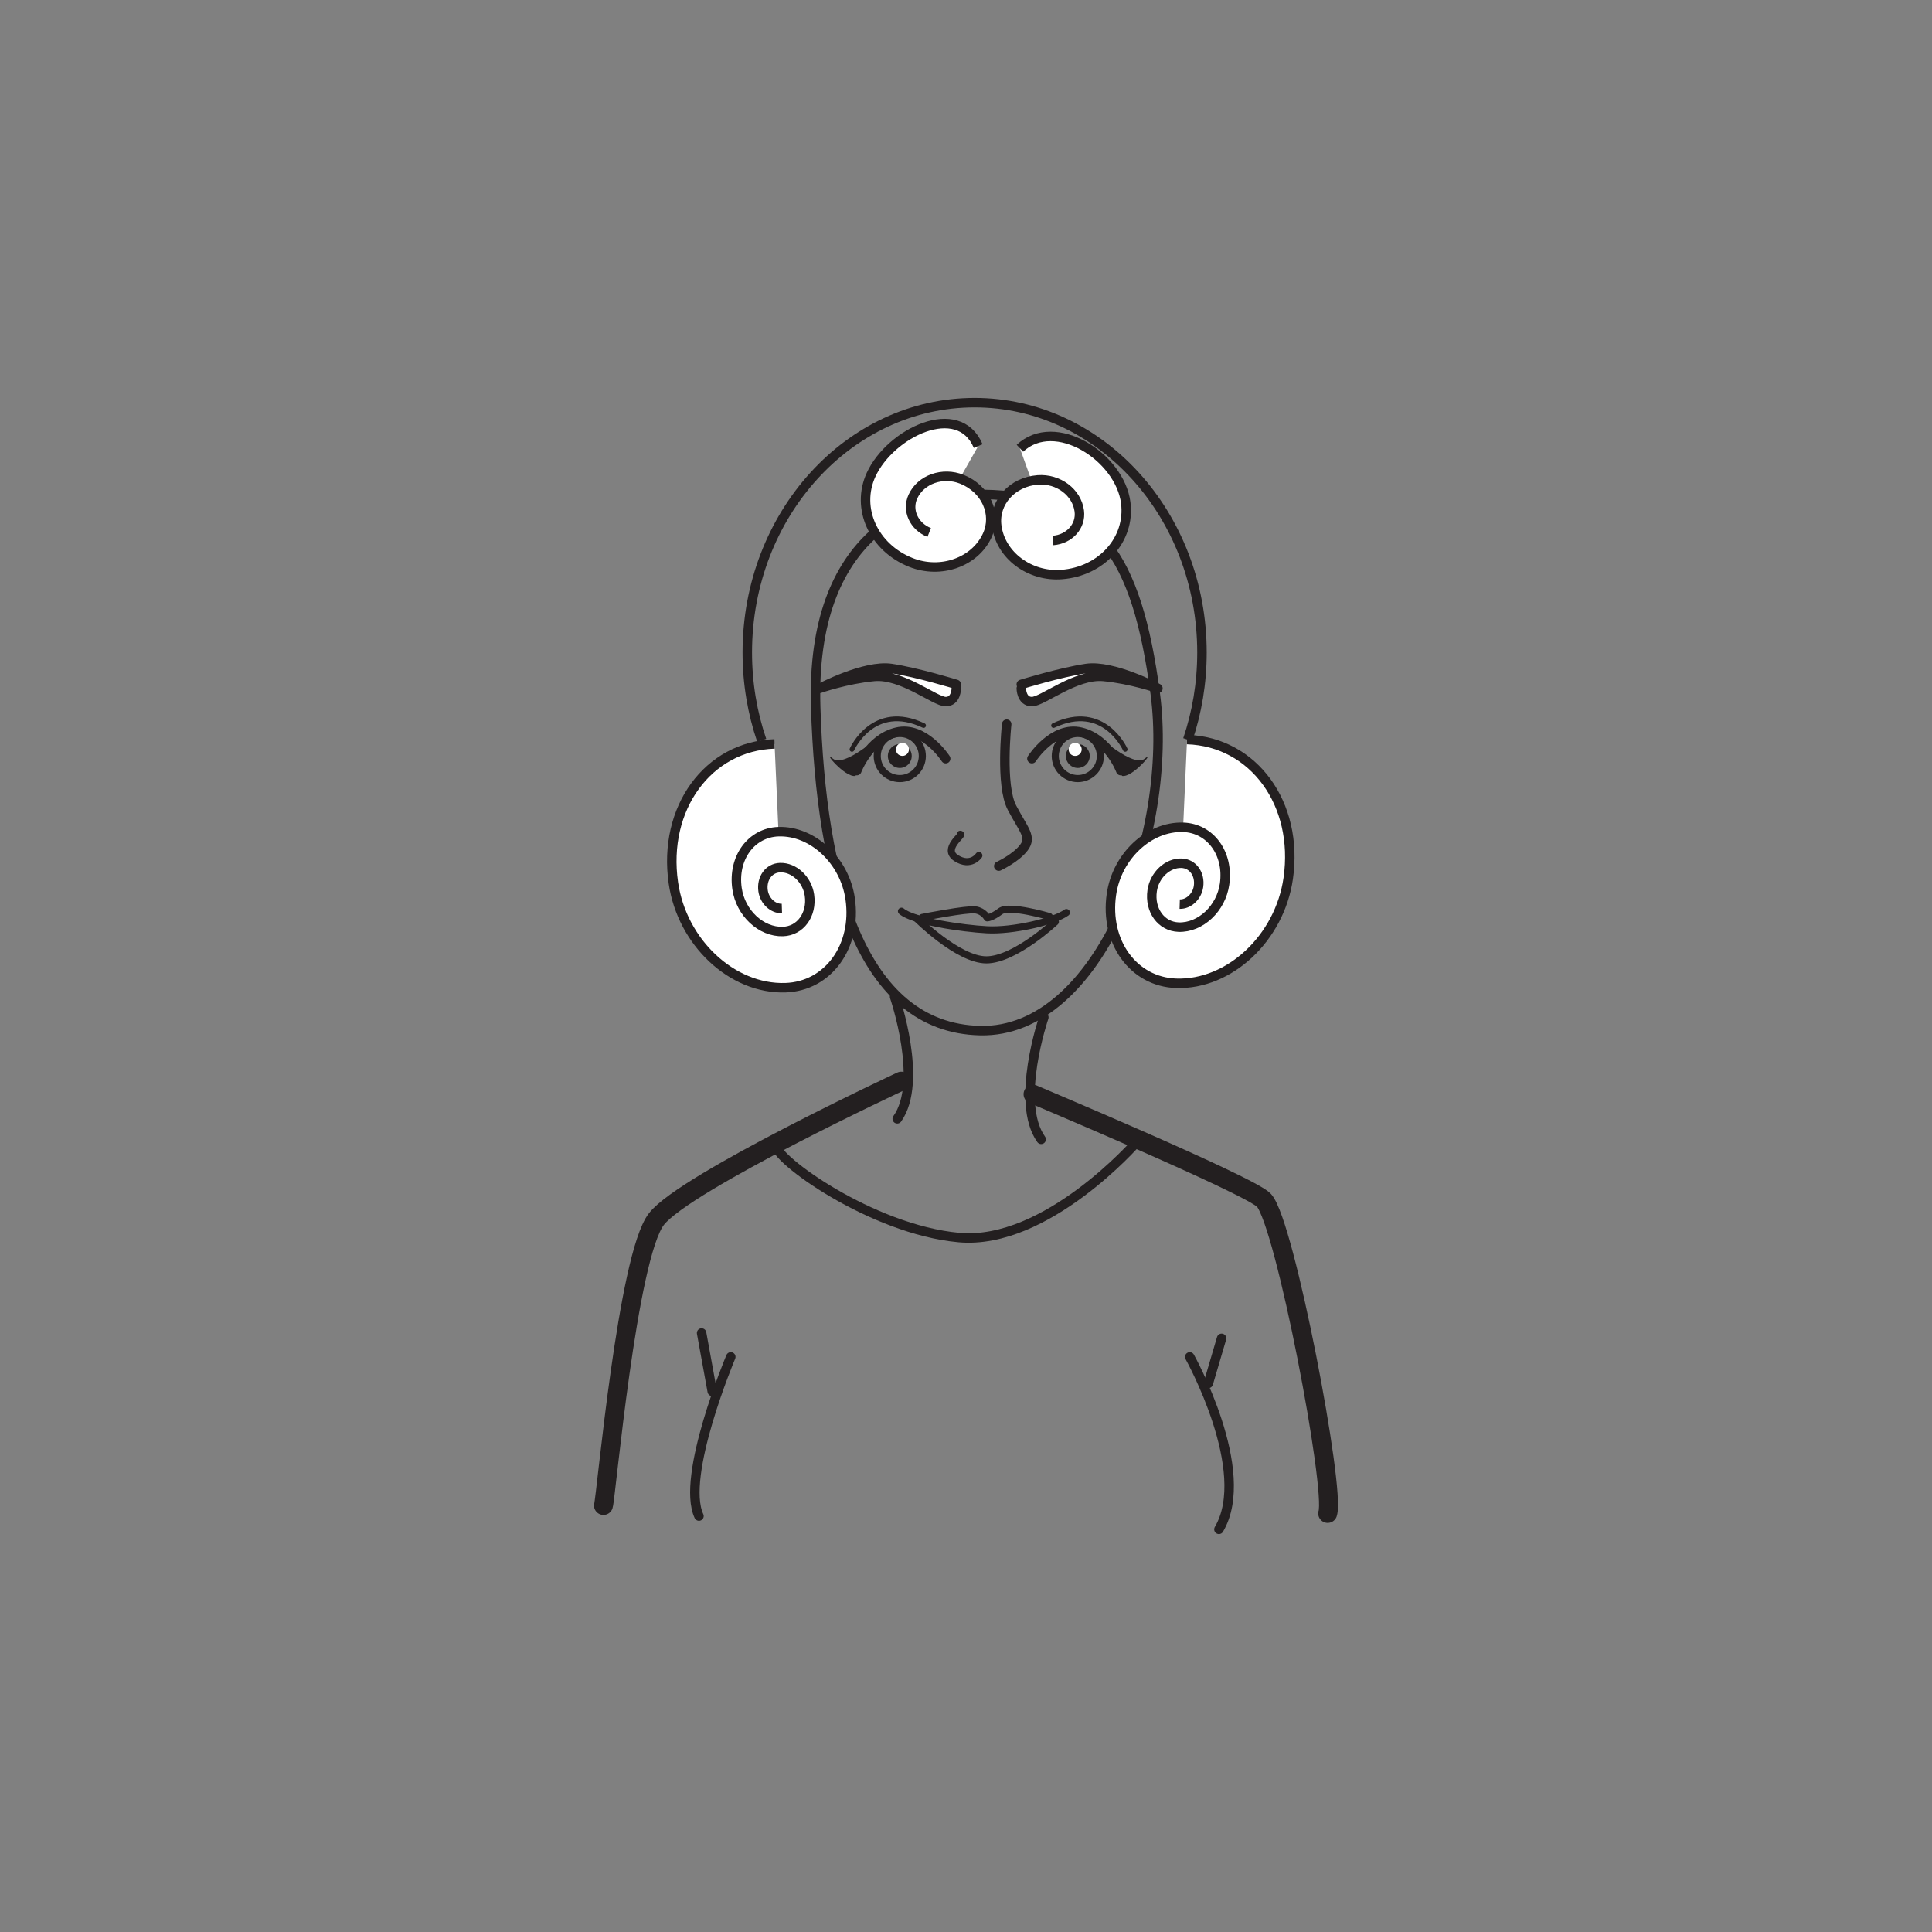 <?xml version="1.0" encoding="UTF-8"?>
<svg xmlns="http://www.w3.org/2000/svg" xmlns:xlink="http://www.w3.org/1999/xlink" width="360pt" height="360pt" viewBox="0 0 360 360" version="1.1">
<rect x="0" y="0" width="360" height="360" fill="#808080" stroke="none"/>
<g id="surface1">
<path style="fill:none;stroke-width:3.53;stroke-linecap:round;stroke-linejoin:round;stroke:rgb(13.73%,12.16%,12.549%);stroke-opacity:1;stroke-miterlimit:4;" d="M -0.001 -0 C -0.001 -0 -40.168 -18.758 -45.606 -25.676 C -51.043 -32.602 -54.997 -77.582 -55.493 -79.063 " transform="matrix(1,0,0,-1,167.938,201.457)"/>
<path style="fill:none;stroke-width:1.765;stroke-linecap:round;stroke-linejoin:round;stroke:rgb(13.73%,12.16%,12.549%);stroke-opacity:1;stroke-miterlimit:4;" d="M -0 -0.001 C -0 -0.001 -16.809 -19.278 -33.117 -17.798 C -49.434 -16.313 -67.723 -2.966 -67.227 -0.493 " transform="matrix(1,0,0,-1,211.805,212.8)"/>
<path style="fill:none;stroke-width:1.324;stroke-linecap:round;stroke-linejoin:round;stroke:rgb(13.73%,12.16%,12.549%);stroke-opacity:1;stroke-miterlimit:4;" d="M -0.001 0.001 C -0.001 -2.32 -1.879 -4.203 -4.2 -4.203 C -6.52 -4.203 -8.403 -2.32 -8.403 0.001 C -8.403 2.321 -6.52 4.2 -4.2 4.2 C -1.879 4.2 -0.001 2.321 -0.001 0.001 Z M -0.001 0.001 " transform="matrix(1,0,0,-1,171.864,140.875)"/>
<path style=" stroke:none;fill-rule:evenodd;fill:rgb(13.73%,12.16%,12.549%);fill-opacity:1;" d="M 169.887 140.875 C 169.887 142.105 168.891 143.098 167.664 143.098 C 166.434 143.098 165.438 142.105 165.438 140.875 C 165.438 139.648 166.434 138.652 167.664 138.652 C 168.891 138.652 169.887 139.648 169.887 140.875 "/>
<path style=" stroke:none;fill-rule:evenodd;fill:rgb(100%,100%,100%);fill-opacity:1;" d="M 169.371 139.641 C 169.371 140.312 168.828 140.855 168.156 140.855 C 167.48 140.855 166.941 140.312 166.941 139.641 C 166.941 138.965 167.48 138.426 168.156 138.426 C 168.828 138.426 169.371 138.965 169.371 139.641 "/>
<path style="fill:none;stroke-width:1.765;stroke-linecap:round;stroke-linejoin:round;stroke:rgb(13.73%,12.16%,12.549%);stroke-opacity:1;stroke-miterlimit:4;" d="M 0.001 0 C -14.847 0.762 -34.108 -7.414 -33.12 -39.547 C -32.132 -71.68 -24.718 -99.359 -2.472 -99.855 C 19.774 -100.348 33.614 -63.273 30.153 -37.074 C 26.692 -10.879 19.278 -0.988 0.001 0 Z M 0.001 0 " transform="matrix(1,0,0,-1,185.112,92.184)"/>
<path style="fill-rule:evenodd;fill:rgb(100%,100%,100%);fill-opacity:1;stroke-width:1.765;stroke-linecap:round;stroke-linejoin:round;stroke:rgb(13.73%,12.16%,12.549%);stroke-opacity:1;stroke-miterlimit:4;" d="M -0 0 C -0 0 -0 -2.468 -1.977 -2.468 C -3.954 -2.468 -10.133 2.719 -15.325 2.223 C -20.512 1.731 -25.458 0 -25.458 0 C -25.458 0 -17.055 4.45 -12.11 3.708 C -7.168 2.965 -0 0.743 -0 0.743 " transform="matrix(1,0,0,-1,178.192,128.27)"/>
<path style="fill:none;stroke-width:1.765;stroke-linecap:round;stroke-linejoin:round;stroke:rgb(13.73%,12.16%,12.549%);stroke-opacity:1;stroke-miterlimit:4;" d="M 0 0.002 C 0 0.002 -3.957 6.177 -9.144 4.939 C -14.336 3.705 -16.559 -2.225 -16.559 -2.225 " transform="matrix(1,0,0,-1,176.215,141.369)"/>
<path style=" stroke:none;fill-rule:evenodd;fill:rgb(13.73%,12.16%,12.549%);fill-opacity:1;" d="M 163.98 137.043 C 163.98 137.043 157.309 143.098 155.207 141.371 C 153.105 139.641 157.43 144.949 159.406 144.582 "/>
<path style="fill:none;stroke-width:1.324;stroke-linecap:round;stroke-linejoin:round;stroke:rgb(13.73%,12.16%,12.549%);stroke-opacity:1;stroke-miterlimit:4;" d="M 0.002 0.001 C 0.002 -2.32 1.881 -4.203 4.201 -4.203 C 6.521 -4.203 8.404 -2.32 8.404 0.001 C 8.404 2.321 6.521 4.2 4.201 4.2 C 1.881 4.2 0.002 2.321 0.002 0.001 Z M 0.002 0.001 " transform="matrix(1,0,0,-1,196.631,140.875)"/>
<path style=" stroke:none;fill-rule:evenodd;fill:rgb(13.73%,12.16%,12.549%);fill-opacity:1;" d="M 198.605 140.875 C 198.605 142.105 199.602 143.098 200.832 143.098 C 202.059 143.098 203.055 142.105 203.055 140.875 C 203.055 139.648 202.059 138.652 200.832 138.652 C 199.602 138.652 198.605 139.648 198.605 140.875 "/>
<path style=" stroke:none;fill-rule:evenodd;fill:rgb(100%,100%,100%);fill-opacity:1;" d="M 199.121 139.641 C 199.121 140.312 199.66 140.855 200.336 140.855 C 201.008 140.855 201.555 140.312 201.555 139.641 C 201.555 138.965 201.008 138.426 200.336 138.426 C 199.66 138.426 199.121 138.965 199.121 139.641 "/>
<path style="fill-rule:evenodd;fill:rgb(100%,100%,100%);fill-opacity:1;stroke-width:1.765;stroke-linecap:round;stroke-linejoin:round;stroke:rgb(13.73%,12.16%,12.549%);stroke-opacity:1;stroke-miterlimit:4;" d="M -0.002 0 C -0.002 0 -0.002 -2.468 1.979 -2.468 C 3.955 -2.468 10.135 2.719 15.322 2.223 C 20.514 1.731 25.459 0 25.459 0 C 25.459 0 17.057 4.45 12.107 3.708 C 7.166 2.965 -0.002 0.743 -0.002 0.743 " transform="matrix(1,0,0,-1,190.303,128.27)"/>
<path style="fill:none;stroke-width:1.765;stroke-linecap:round;stroke-linejoin:round;stroke:rgb(13.73%,12.16%,12.549%);stroke-opacity:1;stroke-miterlimit:4;" d="M 0.001 0.002 C 0.001 0.002 3.954 6.177 9.145 4.939 C 14.337 3.705 16.56 -2.225 16.56 -2.225 " transform="matrix(1,0,0,-1,192.28,141.369)"/>
<path style=" stroke:none;fill-rule:evenodd;fill:rgb(13.73%,12.16%,12.549%);fill-opacity:1;" d="M 204.516 137.043 C 204.516 137.043 211.188 143.098 213.289 141.371 C 215.391 139.641 211.062 144.949 209.086 144.582 "/>
<path style="fill:none;stroke-width:1.765;stroke-linecap:round;stroke-linejoin:round;stroke:rgb(13.73%,12.16%,12.549%);stroke-opacity:1;stroke-miterlimit:4;" d="M -0.001 0.001 C -0.001 0.001 -1.235 -11.37 0.987 -15.573 C 3.21 -19.776 4.698 -21.011 3.21 -22.987 C 1.73 -24.964 -1.481 -26.448 -1.481 -26.448 " transform="matrix(1,0,0,-1,187.583,134.942)"/>
<path style="fill:none;stroke-width:1.324;stroke-linecap:round;stroke-linejoin:round;stroke:rgb(13.73%,12.16%,12.549%);stroke-opacity:1;stroke-miterlimit:4;" d="M 0 0.001 C 0.743 0.001 -3.46 -2.721 -0.742 -4.448 C 1.977 -6.178 3.461 -3.956 3.461 -3.956 " transform="matrix(1,0,0,-1,178.933,155.458)"/>
<path style="fill:none;stroke-width:1.324;stroke-linecap:round;stroke-linejoin:round;stroke:rgb(13.73%,12.16%,12.549%);stroke-opacity:1;stroke-miterlimit:4;" d="M 0.001 -0.001 C -2.39 -1.728 -10.105 -3.458 -14.749 -3.212 C -19.39 -2.966 -28.507 -1.646 -30.73 0.249 " transform="matrix(1,0,0,-1,198.706,170.042)"/>
<path style="fill:none;stroke-width:1.324;stroke-linecap:round;stroke-linejoin:round;stroke:rgb(13.73%,12.16%,12.549%);stroke-opacity:1;stroke-miterlimit:4;" d="M 0.001 0.001 C 0.001 0.001 -7.468 2.224 -9.105 0.99 C -10.745 -0.245 -11.565 -0.245 -11.565 -0.245 C -11.565 -0.245 -12.202 0.99 -13.749 1.236 C -15.296 1.482 -23.671 -0.167 -23.671 -0.167 " transform="matrix(1,0,0,-1,195.523,170.783)"/>
<path style="fill:none;stroke-width:1.324;stroke-linecap:round;stroke-linejoin:round;stroke:rgb(13.73%,12.16%,12.549%);stroke-opacity:1;stroke-miterlimit:4;" d="M 0.001 0 C 0.001 0 -7.554 -7.085 -12.851 -7.085 C -18.151 -7.085 -25.87 0.657 -25.87 0.657 " transform="matrix(1,0,0,-1,196.648,171.77)"/>
<path style="fill:none;stroke-width:1.765;stroke-linecap:round;stroke-linejoin:round;stroke:rgb(13.73%,12.16%,12.549%);stroke-opacity:1;stroke-miterlimit:4;" d="M -0.001 0.001 C -0.001 0.001 -5.438 -15.815 -0.497 -22.733 " transform="matrix(1,0,0,-1,194.505,189.567)"/>
<path style="fill:none;stroke-width:3.53;stroke-linecap:round;stroke-linejoin:round;stroke:rgb(13.73%,12.16%,12.549%);stroke-opacity:1;stroke-miterlimit:4;" d="M 0.001 -0.001 C -1.401 0.55 40.552 -17.009 43.005 -19.77 C 46.962 -24.224 56.353 -73.653 54.868 -78.103 " transform="matrix(1,0,0,-1,192.526,203.901)"/>
<path style="fill:none;stroke-width:1.765;stroke-linecap:round;stroke-linejoin:round;stroke:rgb(13.73%,12.16%,12.549%);stroke-opacity:1;stroke-miterlimit:4;" d="M -0.002 -0.002 C -0.002 -0.002 -9.393 -22.248 -5.932 -29.658 " transform="matrix(1,0,0,-1,136.174,252.838)"/>
<path style="fill:none;stroke-width:1.765;stroke-linecap:round;stroke-linejoin:round;stroke:rgb(13.73%,12.16%,12.549%);stroke-opacity:1;stroke-miterlimit:4;" d="M -0.001 -0.002 C -0.001 -0.002 11.862 -21.26 5.437 -32.131 " transform="matrix(1,0,0,-1,221.692,252.838)"/>
<path style="fill:none;stroke-width:1.765;stroke-linecap:round;stroke-linejoin:round;stroke:rgb(13.73%,12.16%,12.549%);stroke-opacity:1;stroke-miterlimit:4;" d="M -0.002 -0 L 1.979 -10.875 " transform="matrix(1,0,0,-1,130.736,248.391)"/>
<path style="fill:none;stroke-width:1.765;stroke-linecap:round;stroke-linejoin:round;stroke:rgb(13.73%,12.16%,12.549%);stroke-opacity:1;stroke-miterlimit:4;" d="M 0 -0.002 L -2.473 -8.4 " transform="matrix(1,0,0,-1,227.625,249.381)"/>
<path style="fill:none;stroke-width:0.883;stroke-linecap:round;stroke-linejoin:round;stroke:rgb(13.73%,12.16%,12.549%);stroke-opacity:1;stroke-miterlimit:4;" d="M 0.001 -0.001 C 0.001 -0.001 3.954 8.897 13.349 4.448 " transform="matrix(1,0,0,-1,158.749,139.64)"/>
<path style="fill:none;stroke-width:0.883;stroke-linecap:round;stroke-linejoin:round;stroke:rgb(13.73%,12.16%,12.549%);stroke-opacity:1;stroke-miterlimit:4;" d="M -0.002 -0.001 C -0.002 -0.001 -3.955 8.897 -13.35 4.448 " transform="matrix(1,0,0,-1,209.662,139.64)"/>
<path style="fill-rule:nonzero;fill:rgb(100%,100%,100%);fill-opacity:1;stroke-width:1.765;stroke-linecap:butt;stroke-linejoin:miter;stroke:rgb(13.73%,12.16%,12.549%);stroke-opacity:1;stroke-miterlimit:4;" d="M -0.001 -0 C 12.413 -0.403 20.854 -11.989 18.854 -25.875 C 17.253 -36.993 7.905 -45.739 -2.024 -45.415 C -9.97 -45.157 -15.372 -37.747 -14.091 -28.856 C -13.067 -21.743 -7.087 -16.145 -0.728 -16.352 C 4.354 -16.512 7.811 -21.258 6.991 -26.95 C 6.339 -31.5 2.507 -35.083 -1.56 -34.954 C -4.814 -34.848 -7.024 -31.809 -6.501 -28.168 C -6.079 -25.254 -3.634 -22.961 -1.028 -23.047 C 1.054 -23.114 2.472 -25.059 2.136 -27.387 C 1.866 -29.25 0.296 -30.719 -1.368 -30.668 " transform="matrix(1,0,0,-1,221.189,137.804)"/>
<path style="fill-rule:nonzero;fill:rgb(100%,100%,100%);fill-opacity:1;stroke-width:1.765;stroke-linecap:butt;stroke-linejoin:miter;stroke:rgb(13.73%,12.16%,12.549%);stroke-opacity:1;stroke-miterlimit:4;" d="M 0.002 0 C -12.412 -0.402 -20.854 -11.988 -18.854 -25.879 C -17.252 -36.992 -7.904 -45.738 2.025 -45.422 C 9.971 -45.16 15.377 -37.746 14.092 -28.859 C 13.068 -21.746 7.088 -16.145 0.732 -16.352 C -4.354 -16.516 -7.811 -21.262 -6.99 -26.953 C -6.338 -31.504 -2.51 -35.086 1.561 -34.953 C 4.814 -34.852 7.025 -31.812 6.502 -28.172 C 6.08 -25.258 3.635 -22.965 1.029 -23.051 C -1.057 -23.117 -2.471 -25.059 -2.135 -27.391 C -1.865 -29.254 -0.295 -30.723 1.369 -30.668 " transform="matrix(1,0,0,-1,144.326,138.621)"/>
<path style="fill-rule:nonzero;fill:rgb(100%,100%,100%);fill-opacity:1;stroke-width:1.765;stroke-linecap:butt;stroke-linejoin:miter;stroke:rgb(13.73%,12.16%,12.549%);stroke-opacity:1;stroke-miterlimit:4;" d="M 0.001 0.001 C -3.636 8.634 -16.362 2.481 -19.952 -5.331 C -22.827 -11.585 -19.511 -18.901 -12.546 -21.675 C -6.98 -23.894 -0.605 -21.636 1.692 -16.636 C 3.532 -12.636 1.411 -7.952 -3.046 -6.179 C -6.605 -4.757 -10.69 -6.198 -12.159 -9.401 C -13.339 -11.96 -11.98 -14.96 -9.124 -16.097 " transform="matrix(1,0,0,-1,182.269,83.122)"/>
<path style="fill-rule:nonzero;fill:rgb(100%,100%,100%);fill-opacity:1;stroke-width:1.765;stroke-linecap:butt;stroke-linejoin:miter;stroke:rgb(13.73%,12.16%,12.549%);stroke-opacity:1;stroke-miterlimit:4;" d="M -0.002 -0.001 C 6.553 6.144 18.631 -1.618 19.717 -10.149 C 20.588 -16.974 15.232 -22.962 7.76 -23.524 C 1.783 -23.978 -3.627 -19.915 -4.322 -14.454 C -4.881 -10.087 -1.455 -6.255 3.33 -5.895 C 7.154 -5.606 10.615 -8.204 11.061 -11.696 C 11.42 -14.493 9.225 -16.946 6.166 -17.177 " transform="matrix(1,0,0,-1,190.049,83.53)"/>
<path style="fill:none;stroke-width:1.765;stroke-linecap:butt;stroke-linejoin:miter;stroke:rgb(13.73%,12.16%,12.549%);stroke-opacity:1;stroke-miterlimit:4;" d="M 0 -0.002 C -1.742 5.096 -2.691 10.611 -2.691 16.373 C -2.691 42.088 16.273 62.928 39.668 62.928 C 63.066 62.928 82.031 42.088 82.031 16.373 C 82.031 10.658 81.094 5.186 79.379 0.123 " transform="matrix(1,0,0,-1,141.938,137.959)"/>
<path style="fill:none;stroke-width:1.765;stroke-linecap:round;stroke-linejoin:round;stroke:rgb(13.73%,12.16%,12.549%);stroke-opacity:1;stroke-miterlimit:4;" d="M 0.001 0.002 C 0.001 0.002 5.438 -15.822 0.497 -22.74 " transform="matrix(1,0,0,-1,166.691,185.736)"/>
</g>
</svg>
